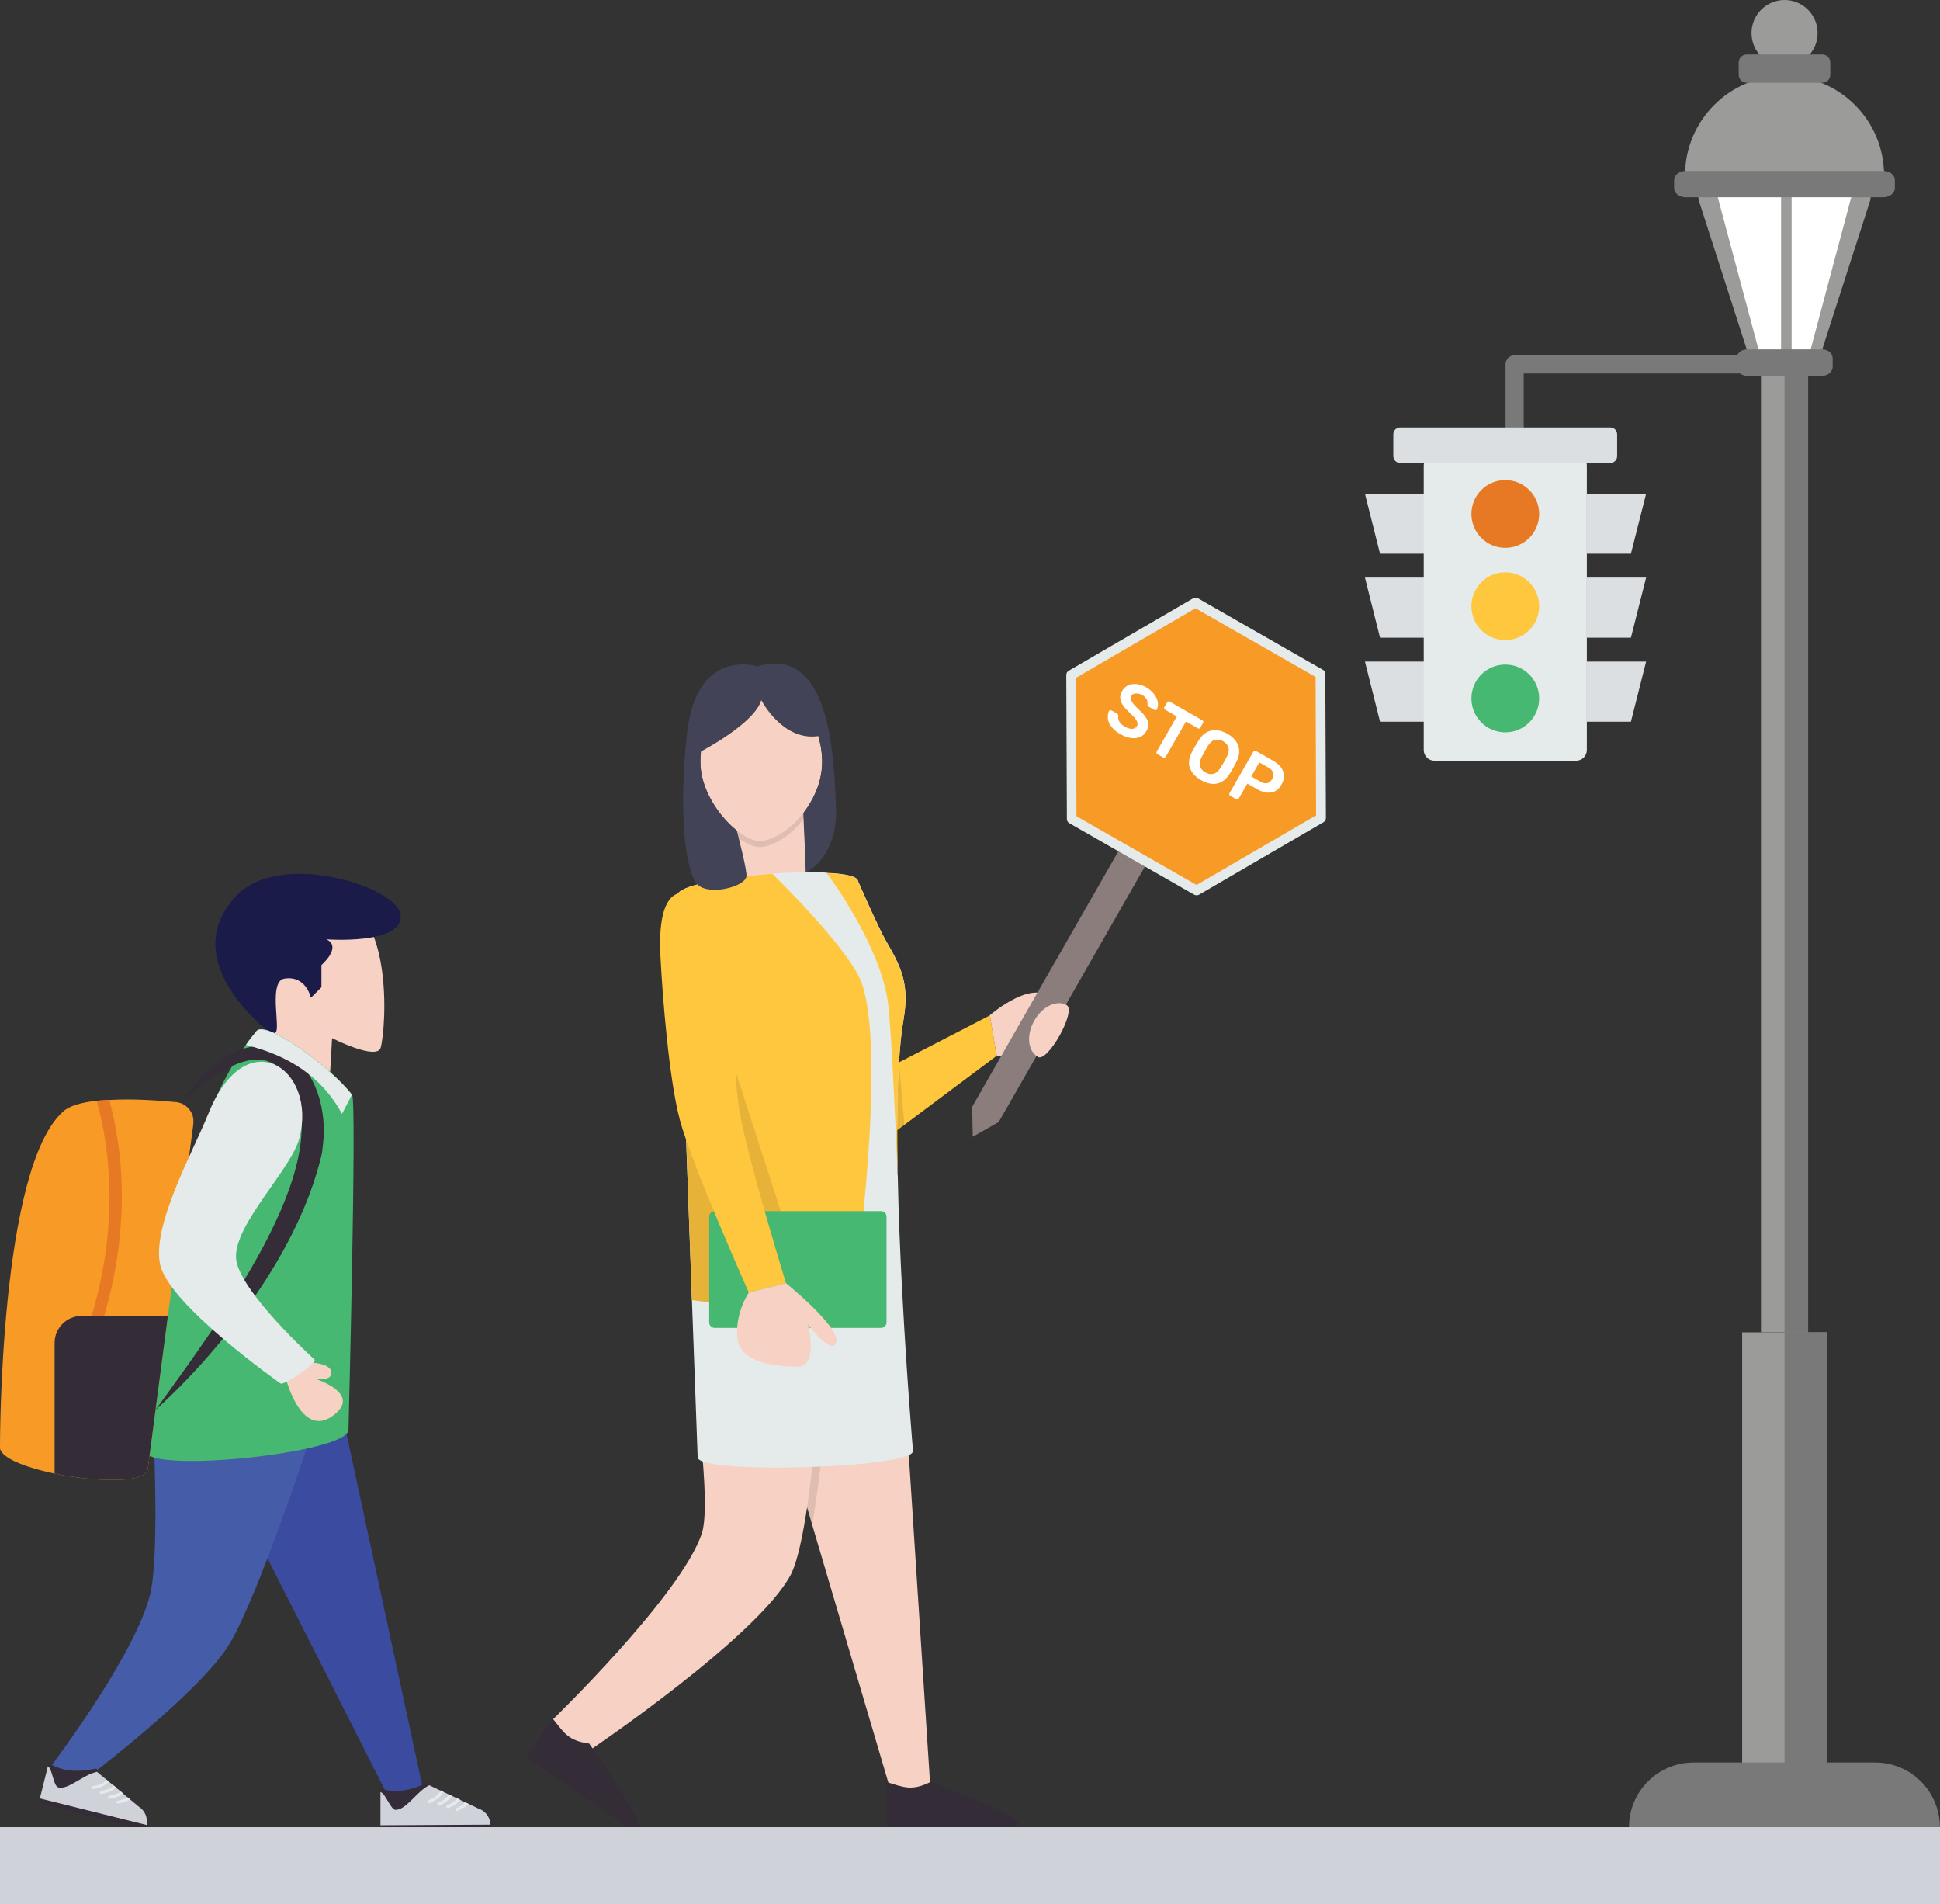 <?xml version="1.0" encoding="UTF-8"?>
<svg id="_レイヤー_2" data-name="レイヤー 2" xmlns="http://www.w3.org/2000/svg" width="162" height="158.97" viewBox="0 0 162 158.97">
  <rect x="0" y="0" width="162" height="158.97" fill="#333333" stroke="none"/>
  <defs>
    <style>
      .cls-1 {
        opacity: .1;
      }

      .cls-2, .cls-3, .cls-4, .cls-5, .cls-6, .cls-7, .cls-8, .cls-9, .cls-10, .cls-11, .cls-12, .cls-13, .cls-14, .cls-15, .cls-16, .cls-17, .cls-18, .cls-19 {
        stroke-width: 0px;
      }

      .cls-3 {
        fill: #f7d1c3;
      }

      .cls-4 {
        fill: #797979;
      }

      .cls-5 {
        fill: #47b872;
      }

      .cls-6 {
        fill: #455ca8;
      }

      .cls-7 {
        fill: #9b9b99;
      }

      .cls-8 {
        fill: #3b4b9f;
      }

      .cls-9 {
        fill: #342c37;
      }

      .cls-10 {
        fill: #1b1b49;
      }

      .cls-11 {
        fill: #424357;
      }

      .cls-12 {
        fill: #d0d2d9;
      }

      .cls-13 {
        fill: #dbdfe2;
      }

      .cls-14 {
        fill: #8a7d7c;
      }

      .cls-15 {
        fill: #fff;
      }

      .cls-16 {
        fill: #e87924;
      }

      .cls-17 {
        fill: #e5ebeb;
      }

      .cls-18 {
        fill: #ffc73e;
      }

      .cls-19 {
        fill: #f79a26;
      }
    </style>
  </defs>
  <g id="What_is_inuyama_City" data-name="What is inuyama City">
    <g>
      <g>
        <path class="cls-3" d="M27.57,89.49l.16-2.82s3.75,1.9,4.06.79c.44-1.56,1.24-12.43-4.66-12.74-5.89-.31-4.86,11.28-4.86,11.28l5.3,3.49Z"/>
        <path class="cls-10" d="M22.39,86.09s.69.52.73-.25c.06-1.13-.52-3.96.63-4.14,1.82-.29,2.21,1.6,2.21,1.6l.88-.88v-1.85s1.75-1.51.42-2.15c0,0,6.34.47,6.2-1.96-.14-2.43-9.99-5.52-13.66-1.74-5.26,5.42,2.59,11.36,2.59,11.36Z"/>
        <polygon class="cls-8" points="28.79 119.02 35.45 149.95 32.57 150.28 21.25 127.95 25.65 118.17 28.79 119.02"/>
        <path class="cls-6" d="M26.07,119.53s-4.34,13.35-6.87,17.65c-2.34,3.99-11.8,11.14-11.8,11.14l-3.25-.72s7.15-9.39,8.39-14.51c.77-3.19.29-13.13.29-13.13l13.25-.43Z"/>
        <g>
          <polygon class="cls-18" points="83.23 88.14 75.52 93.91 74.51 94.66 73.85 95.16 74.08 93.94 74.08 93.92 75.07 88.69 82.66 84.77 83.23 88.14"/>
          <g class="cls-1">
            <path class="cls-2" d="M75.52,93.91l-1.01.75c-.08-.16-.24-.43-.43-.72v-.02l.99-5.23.45,5.22Z"/>
          </g>
          <path class="cls-3" d="M83.23,88.14l-.58-3.38s4-3.47,5.39-1.02c2.18,3.82-3.07,4.67-4.82,4.4Z"/>
          <path class="cls-3" d="M77.74,150.02c-.17.5-3.74-.75-3.57-1.24l-6.35-21.49-1.41-4.79,2.15-.4,7.28-1.39,1.9,29.31Z"/>
          <g class="cls-1">
            <path class="cls-2" d="M68.55,122.1c-.1.88-.35,3.07-.74,5.19l-1.41-4.79,2.15-.4Z"/>
          </g>
          <path class="cls-3" d="M67.91,121.69s-.71,7.58-1.88,9.78c-2.76,5.21-16.94,14.76-16.94,14.76l-3.17-2.44s11.02-10.62,12.7-15.82c.56-1.73-.05-7.26-.05-7.26l9.34.98Z"/>
          <polygon class="cls-3" points="67.32 73.66 62.31 73.18 61.64 69.93 61.21 67.85 67.11 67.08 67.15 68.3 67.32 73.66"/>
          <g class="cls-1">
            <path class="cls-2" d="M67.15,68.3c-1.02,1.38-2.42,2.3-3.59,2.42-.53.03-1.22-.26-1.92-.78l-.43-2.08,5.91-.77.03,1.22Z"/>
          </g>
          <path class="cls-17" d="M76.24,121.14c.05,1.44-17.93,1.97-17.98.53l-.48-13.13-1.22-33.78c-.03-.83,4.02-1.54,7.92-1.83,1.65-.11,3.27-.16,4.55-.08l.02.02c1.55.06,2.59.29,2.61.7,0,0,1.68,3.86,2.32,4.96,1.25,2.16,2,3.6,1.47,6.6-.5,2.87-.59,7.65-.5,12.81,0,.1.02.18.02.27.06,3.22.21,6.58.37,9.7.02.11.02.19.02.24v.05c.38,7.12.88,12.93.88,12.93Z"/>
          <path class="cls-18" d="M71,110.25l-2.98-.38-10.24-1.33-1.22-33.78s.02-.11.05-.16c.45-.75,4.23-1.39,7.88-1.66,0,0,6.55,6.37,7.49,9.19,2.24,6.66-.98,28.12-.98,28.12Z"/>
          <g class="cls-1">
            <path class="cls-2" d="M68.03,109.87l-10.24-1.33-1.22-33.78s.02-.11.05-.16l11.41,35.26Z"/>
          </g>
          <path class="cls-19" d="M58.28,63.08l.04-.39c.37-3.08,2.62-5.4,5.24-5.4,2.19,0,4.18,1.64,4.95,4.09l.07.23-.24.03c-.19.03-.37.04-.56.04-2.22,0-3.67-1.95-4.19-2.79-.97,1.91-4.8,3.91-4.97,4l-.34.18ZM63.56,57.7c-2.29,0-4.29,1.97-4.77,4.64,1.06-.6,4.14-2.43,4.57-3.96l.14-.51.24.47s1.53,2.94,4.04,2.94c.08,0,.17,0,.25,0-.77-2.14-2.54-3.57-4.48-3.57Z"/>
          <path class="cls-3" d="M68.65,63.61c0,1.4-.51,2.74-1.26,3.84-1.05,1.56-2.58,2.64-3.83,2.75-.65.06-1.57-.41-2.44-1.21h0c-1.37-1.26-2.64-3.32-2.64-5.38,0-.3.02-.6.05-.89,0,0,4.49-2.33,5.03-4.29,0,0,1.76,3.45,4.76,3.01.21.67.33,1.4.33,2.16Z"/>
          <path class="cls-11" d="M67.3,72.83l-.22-4.94.32-.44c.75-1.1,1.26-2.44,1.26-3.84,0-.76-.12-1.49-.33-2.16-3,.44-4.76-3.01-4.76-3.01-.54,1.95-5.03,4.29-5.03,4.29-.04.29-.05.58-.05.89,0,2.06,1.27,4.12,2.64,5.38,0,0,.39.35.4.36.03.09.9,3.43.8,3.83-.21.89-3.16,1.58-4.07.66-.91-.92-1.68-5.35-.89-12.61.78-7.26,5.89-5.61,5.89-5.61,6.09-1.83,6.39,7.59,6.55,11.78s-2.49,5.43-2.49,5.43Z"/>
          <g>
            <polygon class="cls-14" points="83.4 93.67 81.23 94.9 81.18 92.4 95 68.25 97.22 69.52 83.4 93.67"/>
            <g>
              <polygon class="cls-19" points="110.26 56.27 99.83 50.3 89.44 56.35 89.48 68.37 99.92 74.34 110.3 68.29 110.26 56.27"/>
              <path class="cls-17" d="M99.72,74.69l-10.43-5.97c-.13-.07-.2-.21-.2-.35l-.05-12.02c0-.15.08-.28.2-.35l10.39-6.05c.13-.07.28-.07.41,0l10.43,5.97c.13.07.2.21.2.35l.05,12.02c0,.15-.08.28-.2.35l-10.39,6.05c-.13.07-.28.07-.41,0ZM89.89,68.14l10.03,5.74,9.98-5.81-.04-11.55-10.03-5.74-9.98,5.81.04,11.55Z"/>
            </g>
            <g>
              <path class="cls-15" d="M92.51,59.97c-.02-.18.01-.63.18-.68.03-.01.07,0,.1.01.39.24.58.22.6.48-.14.59.71,1.09,1.16,1.07.33-.02.49-.31.43-.53-.21-.76-1.97-1.42-1.27-2.65.25-.43.69-.61,1.2-.56,1.14.13,2.11,1.29,1.69,2.12-.02.03-.04.05-.08.06-.03.01-.07,0-.1-.01l-.51-.29c-.19-.11,0-.3-.15-.59-.34-.64-1.47-.72-1.32,0,.06.26.41.6.61.79.36.33.81.78.84,1.25.01.19-.04.39-.16.6-.13.23-.31.4-.54.49-.22.1-.48.12-.76.08-.28-.04-.57-.15-.88-.32-.49-.28-.97-.73-1.04-1.3Z"/>
              <path class="cls-15" d="M96.57,62.87s0-.08.01-.11l1.69-2.95-.99-.57s-.06-.05-.07-.09c-.01-.04,0-.08.02-.12l.23-.4s.05-.06.09-.08c.04-.01.08,0,.12.02l2.74,1.57s.06.05.07.09c.01.04,0,.08-.02.12l-.23.4s-.05.06-.09.07c-.04.01-.08,0-.12-.02l-.99-.56-1.69,2.95s-.05.06-.09.07c-.04.01-.08,0-.12-.02l-.5-.29s-.06-.05-.07-.09Z"/>
              <path class="cls-15" d="M99.35,64.09c-.13-.4-.06-.85.2-1.34.06-.11.14-.26.26-.46.12-.2.21-.36.27-.46.29-.47.64-.75,1.07-.84.42-.09.87,0,1.35.27.47.27.78.61.91,1.03.14.41.07.86-.18,1.35-.11.21-.2.37-.25.47-.06.1-.15.25-.27.45-.29.48-.65.76-1.06.85-.41.09-.86,0-1.35-.28-.49-.28-.8-.62-.93-1.02ZM101.33,64.61c.22-.06.42-.24.6-.53.13-.21.22-.35.26-.43.05-.08.13-.23.24-.44.16-.3.21-.56.15-.79-.06-.23-.21-.41-.44-.54-.24-.13-.47-.17-.69-.11-.23.06-.43.24-.6.53-.06.1-.15.25-.25.43-.1.18-.19.33-.24.44-.16.3-.21.56-.15.78.06.23.21.41.45.54.24.14.47.17.69.11Z"/>
              <path class="cls-15" d="M102.65,66.35s0-.08.01-.11l2-3.49s.05-.06.09-.08c.04-.01.08,0,.12.02l1.44.82c.43.25.71.54.84.89.13.34.08.71-.14,1.1-.22.39-.51.61-.87.66-.36.06-.76-.04-1.19-.29l-.79-.45-.72,1.25s-.05.06-.09.07c-.04,0-.08,0-.12-.02l-.51-.29s-.06-.05-.07-.09ZM105.26,65.26c.21.12.39.16.56.12.17-.04.3-.15.41-.34.11-.19.14-.36.09-.52-.05-.16-.18-.31-.39-.43l-.77-.44-.67,1.17.77.44Z"/>
            </g>
          </g>
          <path class="cls-5" d="M73.57,110.86h-13.89c-.25,0-.46-.2-.46-.46v-8.83c0-.25.2-.46.46-.46h13.89c.25,0,.46.2.46.46v8.83c0,.25-.2.46-.46.46Z"/>
          <path class="cls-18" d="M56.61,74.59c1.6-.49,3.31,1.25,3.85,3.74.76,3.49.71,10.71,1.26,14.24.58,3.72,3.91,14.55,3.91,14.55l-3.1.79s-4.76-10.67-5.76-14.42c-.89-3.33-1.45-10.24-1.62-13.68-.13-2.44.15-4.81,1.47-5.22Z"/>
          <path class="cls-3" d="M69.83,112.03c-.3,1.26-2.35-1.44-2.35-1.44,0,0,.88,3.52-.85,3.51-1.73-.01-4.83-.28-5.05-2.38-.23-2.09.95-3.81.95-3.81l3.1-.79s4.5,3.64,4.2,4.9Z"/>
          <path class="cls-18" d="M75.45,85.14c-.5,2.87-.59,7.65-.5,12.81-.22-5.44-.51-11.49-.77-13.97-.48-4.77-4.87-10.73-5.14-11.09,1.55.06,2.59.29,2.61.7,0,0,1.68,3.86,2.32,4.96,1.25,2.16,2,3.6,1.47,6.6Z"/>
          <path class="cls-3" d="M86.67,88.23c-.84-.47-.98-1.8-.32-2.99.66-1.2,1.88-1.8,2.72-1.33.84.47-1.56,4.79-2.4,4.33Z"/>
          <path class="cls-9" d="M85,152.26c0,.12-.05.22-.12.3-.08.08-.18.12-.3.12h-10.14c-.23,0-.42-.19-.42-.42v-.08l-.02-3.42c1.51.46,2.12.79,3.72,0,0,0,7.26,2.68,7.29,3.42,0,.02,0,.05,0,.07Z"/>
          <path class="cls-9" d="M53.24,152.57c-.07.1-.17.16-.27.18-.11.02-.22,0-.32-.07l-8.36-5.74c-.19-.13-.24-.39-.11-.59l.04-.06,1.92-2.83c.99,1.23,1.3,1.86,3.06,2.1,0,0,4.47,6.32,4.07,6.94-.01.02-.03.04-.04.06Z"/>
        </g>
        <path class="cls-5" d="M29.09,119.34c.2,1.94-16.81,3.75-17.01,1.78,1.27-11.08,2.57-26.92,9.34-35.04.75-.99,6.2,2.98,7.98,5.31.41.51-.3,27.95-.3,27.95Z"/>
        <path class="cls-19" d="M16.15,93.82l-2.13,16.04-1.68,12.78c-.18,1.22-4.33,1.09-7.78.38-2.55-.53-4.7-1.38-4.56-2.27,0,0-.06-23.27,5.29-27.97.55-.49,1.58-.75,2.79-.89.34-.02.69-.06,1.05-.06,1.94-.12,4.13.04,5.59.18.89.1,1.54.91,1.42,1.8Z"/>
        <path class="cls-9" d="M15.15,92.13c5.24-8.15,11.67-4.88,11.89,2,.03,1.04-.21,2.5-.17,2.21-1.88,8.13-8.33,16.34-13.89,21.38,5.62-7.8,16.03-21.59,10.77-28.14-1.16-1.38-2.63-1.36-4.26-.63-.8.35-1.55.84-2.27,1.38-.72.54-1.41,1.14-2.07,1.79Z"/>
        <path class="cls-17" d="M29.39,91.39l-.83,1.6c-1.7-3.13-4.5-4.89-8.02-5.75.26-.41.57-.79.87-1.15.75-.99,6.2,2.98,7.98,5.31Z"/>
        <path class="cls-3" d="M28.02,118.02c-2.8,2.38-4.14-2.92-4.14-2.92l1.37-1.37s2.25-.08,2.41.77c.14.84-1.26.63-1.26.63,0,0,3.63,1.17,1.62,2.88Z"/>
        <path class="cls-17" d="M17.37,93.04c-1.16,2.93-4.81,9.44-3.97,12.64.89,3.39,10,9.8,10,9.8.21.3,3.08-1.67,2.87-1.97,0,0-6.42-5.82-6.56-8.5-.14-2.82,4.59-7.37,5.28-9.96,1.56-5.82-4.48-9.96-7.62-2Z"/>
        <path class="cls-16" d="M7.88,112.35l-.95-.34c3.28-8.93,2.23-16.2,1.15-20.11.34-.02.69-.06,1.05-.06,1.11,4.07,2.09,11.4-1.26,20.51Z"/>
        <path class="cls-9" d="M14.02,109.86l-1.68,12.78c-.18,1.22-4.33,1.09-7.78.38v-10.91c0-1.24,1.01-2.25,2.25-2.25h7.2Z"/>
        <g>
          <g>
            <path class="cls-9" d="M40.97,152.4c0,.1-.04.19-.1.25-.06.06-.15.1-.25.1h-8.48c-.19,0-.35-.16-.35-.35v-.06l-.02-2.86c1.26.38,2.57.12,3.9-.55l4.28,2.05c.59.19.99.73,1.02,1.35,0,.02,0,.04,0,.06Z"/>
            <path class="cls-12" d="M40.97,152.33l-9.2.05v-2.86c1.25.37,2.55.1,3.88-.57l1.12.53.23.1.48.23.23.11.48.22.22.11.45.22.23.1.85.41c.59.19.99.73,1.02,1.35Z"/>
            <path class="cls-9" d="M33.05,151.1c-.43,0-.85-1.36-1.26-1.48-.08-.02-.12-.1-.09-.18.02-.08.1-.12.18-.09,1.14.34,2.38.17,3.8-.54.07-.03.16,0,.19.06.03.07,0,.16-.06.19-.99.49-1.89,2.03-2.75,2.03Z"/>
          </g>
          <path class="cls-17" d="M37.02,149.58c-.17.37-.54.69-1.12.94-.01,0-.04.01-.05.01-.05,0-.09-.04-.12-.08-.03-.06.01-.14.08-.17.51-.21.85-.49.98-.81l.23.1Z"/>
          <path class="cls-17" d="M37.72,149.93c-.19.32-.54.59-1.05.81-.01.01-.03.01-.05.01-.04,0-.09-.03-.1-.08-.03-.06,0-.14.06-.17.45-.18.76-.42.91-.69l.23.12Z"/>
          <path class="cls-17" d="M38.42,150.26c-.19.27-.53.5-.98.69-.01.01-.03.01-.04.01-.05,0-.1-.03-.12-.08-.03-.06,0-.14.06-.17.4-.15.68-.36.85-.58l.22.12Z"/>
          <path class="cls-17" d="M39.1,150.59c-.19.23-.49.42-.89.59-.01.01-.03.01-.04.01-.05,0-.1-.03-.12-.08-.03-.06,0-.13.06-.15.32-.14.58-.3.75-.48l.23.1Z"/>
        </g>
        <g>
          <g>
            <path class="cls-9" d="M12.22,152.44c-.02.09-.08.17-.16.22-.08.05-.17.06-.27.04l-8.22-2.09c-.19-.05-.3-.24-.26-.43l.02-.06.69-2.77c1.13.68,2.46.75,3.91.43l3.64,3.05c.52.33.78.96.65,1.56,0,.02,0,.04-.01.06Z"/>
            <path class="cls-12" d="M12.25,152.36l-8.92-2.22.69-2.77c1.13.67,2.45.73,3.91.41l.95.79.2.16.41.34.2.17.41.33.18.17.38.32.2.16.72.6c.53.33.78.95.66,1.56Z"/>
            <path class="cls-9" d="M4.87,149.22c-.42-.11-.49-1.52-.85-1.74-.07-.04-.09-.13-.05-.19.04-.07.13-.09.19-.05,1.02.62,2.26.75,3.81.42.08-.02.15.03.17.11.02.08-.03.15-.11.17-1.08.23-2.34,1.5-3.17,1.29Z"/>
          </g>
          <path class="cls-17" d="M9.09,148.73c-.25.32-.69.54-1.32.63-.01,0-.04,0-.05,0-.05-.01-.08-.06-.09-.1,0-.07.05-.13.12-.14.55-.07.94-.26,1.15-.54l.2.16Z"/>
          <path class="cls-17" d="M9.69,149.24c-.27.26-.67.44-1.22.52-.02,0-.03,0-.05,0-.04,0-.08-.05-.08-.1,0-.07.03-.14.1-.15.48-.06.84-.22,1.06-.45l.2.17Z"/>
          <path class="cls-17" d="M10.28,149.74c-.25.21-.63.36-1.12.43-.02,0-.03,0-.04,0-.05-.01-.09-.05-.09-.1,0-.07.03-.14.1-.15.42-.05.75-.18.97-.35l.18.17Z"/>
          <path class="cls-17" d="M10.86,150.21c-.24.18-.58.29-1.01.35-.02,0-.03,0-.04,0-.05-.01-.09-.05-.09-.1,0-.07.03-.12.1-.13.35-.06.63-.14.84-.28l.2.16Z"/>
        </g>
      </g>
      <rect class="cls-12" y="152.54" width="162" height="6.43"/>
      <g>
        <path class="cls-4" d="M126.48,56.55c-.42,0-.76-.34-.76-.76v-25.37c0-.42.34-.76.76-.76h22.25c.42,0,.76.34.76.76s-.34.76-.76.76h-21.49v24.61c0,.42-.34.76-.76.76Z"/>
        <g>
          <g>
            <rect class="cls-7" x="145.48" y="111.23" width="7.07" height="37.34"/>
            <rect class="cls-4" x="149.02" y="111.23" width="3.54" height="37.34"/>
            <rect class="cls-7" x="147.05" y="30.89" width="3.92" height="80.33"/>
            <rect class="cls-4" x="149.02" y="30.88" width="1.97" height="80.35"/>
            <path class="cls-4" d="M162,152.54h-25.97c0-2.98,2.42-5.4,5.4-5.4h15.16c2.98,0,5.4,2.42,5.4,5.4h0Z"/>
          </g>
          <g>
            <path class="cls-7" d="M157.33,14.64h-16.62c0-4.59,3.72-8.31,8.31-8.31,4.59,0,8.31,3.72,8.31,8.31Z"/>
            <g>
              <path class="cls-7" d="M151.47,29.67h-4.9c-.32,0-.61-.21-.71-.51l-4-12.42c-.15-.48.2-.97.71-.97h12.89c.5,0,.86.49.71.97l-4,12.42c-.1.31-.38.51-.71.51Z"/>
              <polygon class="cls-15" points="146.95 29.57 143.28 15.86 154.75 15.86 151.09 29.57 146.95 29.57"/>
            </g>
            <rect class="cls-7" x="148.73" y="14.81" width=".88" height="15.8"/>
            <path class="cls-4" d="M153.04,29.93v.68c0,.42-.39.76-.86.76h-6.31c-.48,0-.86-.34-.86-.76v-.68c0-.42.39-.76.86-.76h6.31c.48,0,.86.34.86.76Z"/>
            <path class="cls-4" d="M158.23,15.03v.68c0,.42-.44.76-.97.76h-16.49c-.54,0-.97-.34-.97-.76v-.68c0-.42.44-.76.97-.76h16.49c.54,0,.97.34.97.76Z"/>
            <circle class="cls-7" cx="149.02" cy="2.76" r="2.76"/>
            <path class="cls-4" d="M152.17,6.91h-6.31c-.37,0-.67-.3-.67-.67v-1.02c0-.37.3-.67.67-.67h6.31c.37,0,.67.3.67.67v1.02c0,.37-.3.67-.67.67Z"/>
          </g>
        </g>
        <g>
          <g>
            <polygon class="cls-13" points="136.19 46.23 132.51 46.23 132.51 41.22 137.46 41.22 136.19 46.23"/>
            <polygon class="cls-13" points="136.19 53.24 132.51 53.24 132.51 48.22 137.46 48.22 136.19 53.24"/>
            <polygon class="cls-13" points="136.19 60.25 132.51 60.25 132.51 55.23 137.46 55.23 136.19 60.25"/>
          </g>
          <g>
            <polygon class="cls-13" points="115.24 46.23 118.93 46.23 118.93 41.22 113.98 41.22 115.24 46.23"/>
            <polygon class="cls-13" points="115.24 53.24 118.93 53.24 118.93 48.22 113.98 48.22 115.24 53.24"/>
            <polygon class="cls-13" points="115.24 60.25 118.93 60.25 118.93 55.23 113.98 55.23 115.24 60.25"/>
          </g>
          <path class="cls-17" d="M131.61,63.51h-11.82c-.5,0-.9-.4-.9-.9v-23.76c0-.5.4-.9.9-.9h11.82c.5,0,.9.4.9.9v23.76c0,.5-.4.9-.9.9Z"/>
          <path class="cls-13" d="M134.47,38.65h-17.55c-.32,0-.57-.26-.57-.57v-1.82c0-.32.26-.57.57-.57h17.55c.32,0,.57.26.57.57v1.82c0,.32-.26.57-.57.57Z"/>
          <circle class="cls-16" cx="125.7" cy="42.91" r="2.83"/>
          <circle class="cls-18" cx="125.7" cy="50.61" r="2.83"/>
          <circle class="cls-5" cx="125.7" cy="58.31" r="2.83"/>
        </g>
      </g>
    </g>
  </g>
</svg>